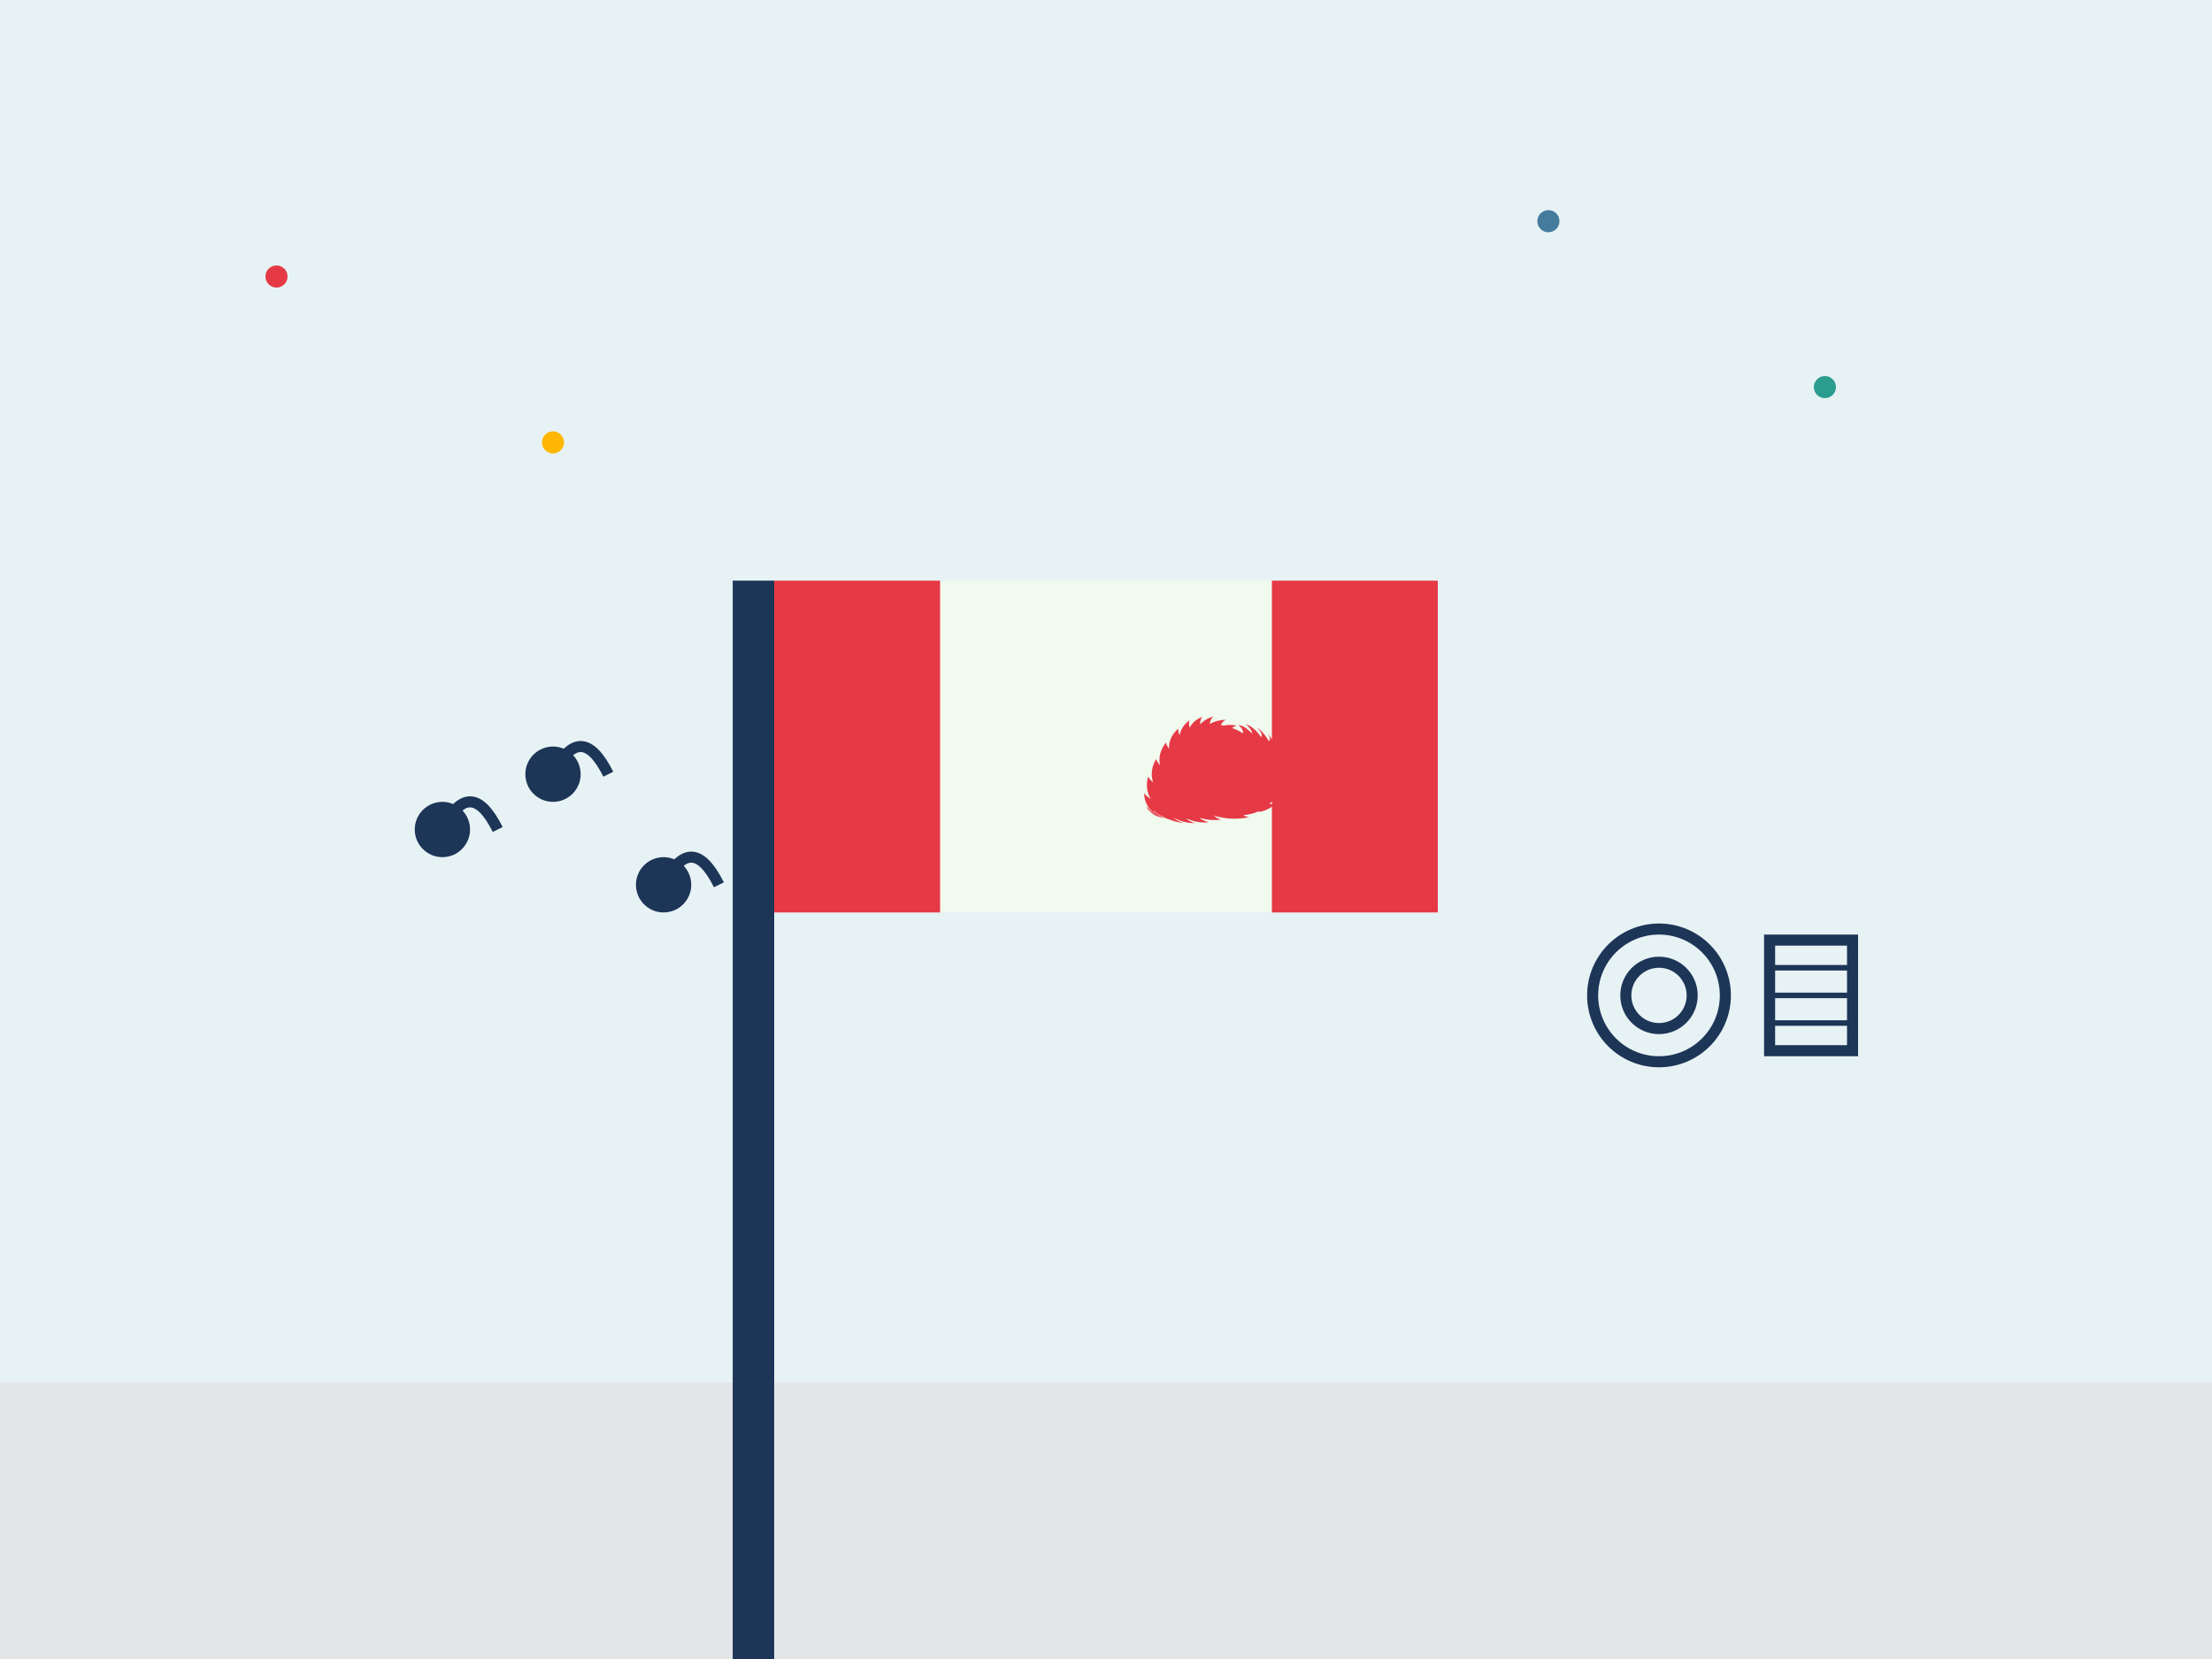 <svg xmlns="http://www.w3.org/2000/svg" width="400" height="300" viewBox="0 0 400 300">
  <style>
    .sky { fill: #a8dadc; opacity: 0.2; }
    .flag-red { fill: #e63946; }
    .flag-white { fill: #f1faee; }
    .pole { fill: #1d3557; }
    .firework1 { fill: #e63946; }
    .firework2 { fill: #ffb703; }
    .firework3 { fill: #2a9d8f; }
    .firework4 { fill: #457b9d; }
    .ground { fill: #1d3557; opacity: 0.1; }
    .maple-leaf { fill: #e63946; }
  </style>
  
  <!-- Sky Background -->
  <rect width="400" height="300" fill="#f8f9fa"/>
  <rect class="sky" width="400" height="250"/>
  
  <!-- Ground -->
  <rect class="ground" width="400" height="50" y="250"/>
  
  <!-- Canadian Flag -->
  <g transform="translate(200, 150) scale(1.5)">
    <rect class="flag-white" x="-40" y="-30" width="80" height="40"/>
    <rect class="flag-red" x="-40" y="-30" width="20" height="40"/>
    <rect class="flag-red" x="20" y="-30" width="20" height="40"/>
    <path class="maple-leaf" transform="translate(0, -10) scale(0.4)" d="M40 10c-.5.9-1.2 1.7-2 2.2-1.6 1.1-3.9 1.9-4.9 3.2-.8 1.1-1.2 2.3-1.8 3.5-.2-.5-.5-1-.7-1.5.7-1.1 1.6-2 2.4-3 .4-.5.5-1.2.7-1.8-.9.3-1.8.8-2.4 1.5-.7.8-1.2 1.7-1.9 2.6-.6-1-1.4-1.9-2.3-2.6.5-.8 1.2-1.4 1.7-2.1-.7-.2-1.3.1-1.9.4-.6.3-1 .9-1.5 1.4-.5-1-.9-2-1.2-3 1.1-.8 2.3-1.4 3.2-2.4-1-.1-1.9.4-2.7.9-.3-1.3-.6-2.7-.8-4 .9-.5 1.9-.7 2.8-1.2-1-.3-2.1-.2-3.1 0-.1-1-.1-2.1 0-3.1 1.2.1 2.5.1 3.7-.2-1-.6-2.1-.8-3.2-.8.3-1 .7-1.9 1.3-2.8.8.7 1.9 1 2.9 1.3-.6-.9-1.5-1.6-2.4-2.1.5-.5 1.1-1 1.7-1.4 1 .9 2.1 1.7 3.4 2.1-.9-1.1-2.1-1.9-3.4-2.5.7-.4 1.4-.6 2.2-.9.8 1.2 1.8 2.3 3 3.1-.7-1.3-1.9-2.2-3-3.1.8-.2 1.7-.3 2.6-.3.4 1.4 1.1 2.7 2.1 3.8-.4-1.5-1.3-2.8-2.2-4 3.2.3 6.3 1.1 9 2.8.1-1.1-.7-1.9-1.4-2.5 1.7.2 3 1.5 4.2 2.6-.2-1.2-1.1-2.1-2-2.9 2 .7 3.5 2.3 4.7 4 .5-1-.5-2.1-1.3-2.9 1.6 1 2.7 2.5 3.6 4.1.7-.7 0-1.8-.5-2.4 1.2 1.2 2 2.7 2.6 4.3.7-.4.5-1.3.4-2 .8 1.8 1.2 3.7 1.3 5.6.9 0 1.2-.9 1.5-1.6.1 2.1.1 4.2-.5 6.2.9.2 1.3-.8 1.7-1.4-.6 2.1-1.4 4.1-2.8 5.8.8.4 1.5-.3 2-1-1.4 2.1-3.3 3.9-5.5 5.2.6.5 1.5.3 2.2 0-1.1.8-2.2 1.6-3.5 2.1-.6.2-1.4.6-2.1.4 0 0 .1-.1.1-.1-1.4.7-3 1-4.6 1.2.5.3 1.1.5 1.7.6-3.5.7-7.2.6-10.6-.5.6.6 1.4 1 2.2 1.2-2.2.3-4.4.1-6.5-.5.7.7 1.8 1 2.7 1.3-2.3.3-4.7-.2-6.8-1.2.7.7 1.7 1.2 2.7 1.5-2.3 0-4.5-.6-6.5-1.7.9.8 2 1.4 3.2 1.6-2.6-.1-5-1.1-7.1-2.6 1.1.9 2.4 1.5 3.7 1.8-1.4-.2-2.7-.8-3.9-1.5-.6-.3-1.1-.8-1.6-1.2-.1-.1-.3-.1-.4-.2.9.9 2.1 1.7 3.2 2.3-1.7-.3-3.1-1.5-4.4-2.7.8 1 1.9 1.7 3 2.3-1-.2-1.9-.8-2.6-1.5-.4-.4-.8-.8-1.1-1.3 0-.1.1-.1.1-.2.7.8 1.5 1.5 2.4 2-2.1-1.3-3.3-3.7-3.3-6.1.6.7 1.3 1.2 2 1.8-1.2-2-1.5-4.5-.8-6.8.4.6.9 1.2 1.5 1.7-.8-2.3-.4-4.9.9-7 .3.7.7 1.3 1.2 1.9-.6-2.4.2-5 1.8-6.9.1.7.5 1.3.9 1.9-.2-2.3 1-4.6 2.8-6.1-.1.7.1 1.4.4 2 .3-1.9 1.5-3.5 3-4.5-.3.7-.2 1.5 0 2.2.8-1.5 2.2-2.7 3.8-3.2-.5.6-.7 1.5-.6 2.2 1.1-1.2 2.5-2 4-2.3-.7.5-1.1 1.4-1.1 2.2 1.5-.9 3.1-1.2 4.8-1.3-.8.4-1.4 1.2-1.6 2 1.5-.4 3.2-.6 4.8-.2-.9.3-1.7.9-2.1 1.7 1.8 0 3.6.3 5.2 1.1-1 .1-2 .6-2.6 1.3 1.9.5 3.6 1.4 5 2.8-1 0-2 .3-2.7 1 1.4.8 2.7 1.8 3.6 3.1z"/>
    <rect class="pole" x="-45" y="-30" width="5" height="200"/>
  </g>
  
  <!-- Fireworks -->
  <g>
    <!-- Firework 1 -->
    <circle class="firework1" cx="50" cy="50" r="2"/>
    <path class="firework1" d="M50,50 L55,40 M50,50 L60,45 M50,50 L60,55 M50,50 L55,60 M50,50 L45,60 M50,50 L40,55 M50,50 L40,45 M50,50 L45,40"/>
    
    <!-- Firework 2 -->
    <circle class="firework2" cx="100" cy="80" r="2"/>
    <path class="firework2" d="M100,80 L105,70 M100,80 L110,75 M100,80 L110,85 M100,80 L105,90 M100,80 L95,90 M100,80 L90,85 M100,80 L90,75 M100,80 L95,70"/>
    
    <!-- Firework 3 -->
    <circle class="firework3" cx="330" cy="70" r="2"/>
    <path class="firework3" d="M330,70 L335,60 M330,70 L340,65 M330,70 L340,75 M330,70 L335,80 M330,70 L325,80 M330,70 L320,75 M330,70 L320,65 M330,70 L325,60"/>
    
    <!-- Firework 4 -->
    <circle class="firework4" cx="280" cy="40" r="2"/>
    <path class="firework4" d="M280,40 L285,30 M280,40 L290,35 M280,40 L290,45 M280,40 L285,50 M280,40 L275,50 M280,40 L270,45 M280,40 L270,35 M280,40 L275,30"/>
  </g>
  
  <!-- Musical Notes -->
  <g transform="translate(80, 150)">
    <path d="M0,0 Q5,-10 10,0" stroke="#1d3557" stroke-width="2" fill="none"/>
    <circle cx="0" cy="0" r="5" fill="#1d3557"/>
    
    <path d="M20,-10 Q25,-20 30,-10" stroke="#1d3557" stroke-width="2" fill="none"/>
    <circle cx="20" cy="-10" r="5" fill="#1d3557"/>
    
    <path d="M40,10 Q45,0 50,10" stroke="#1d3557" stroke-width="2" fill="none"/>
    <circle cx="40" cy="10" r="5" fill="#1d3557"/>
  </g>
  
  <!-- Art symbols -->
  <g transform="translate(300, 180)">
    <circle cx="0" cy="0" r="12" stroke="#1d3557" stroke-width="2" fill="none"/>
    <circle cx="0" cy="0" r="6" stroke="#1d3557" stroke-width="2" fill="none"/>
    <rect x="20" y="-10" width="15" height="20" stroke="#1d3557" stroke-width="2" fill="none"/>
    <line x1="20" y1="-5" x2="35" y2="-5" stroke="#1d3557" stroke-width="1"/>
    <line x1="20" y1="0" x2="35" y2="0" stroke="#1d3557" stroke-width="1"/>
    <line x1="20" y1="5" x2="35" y2="5" stroke="#1d3557" stroke-width="1"/>
  </g>
</svg>